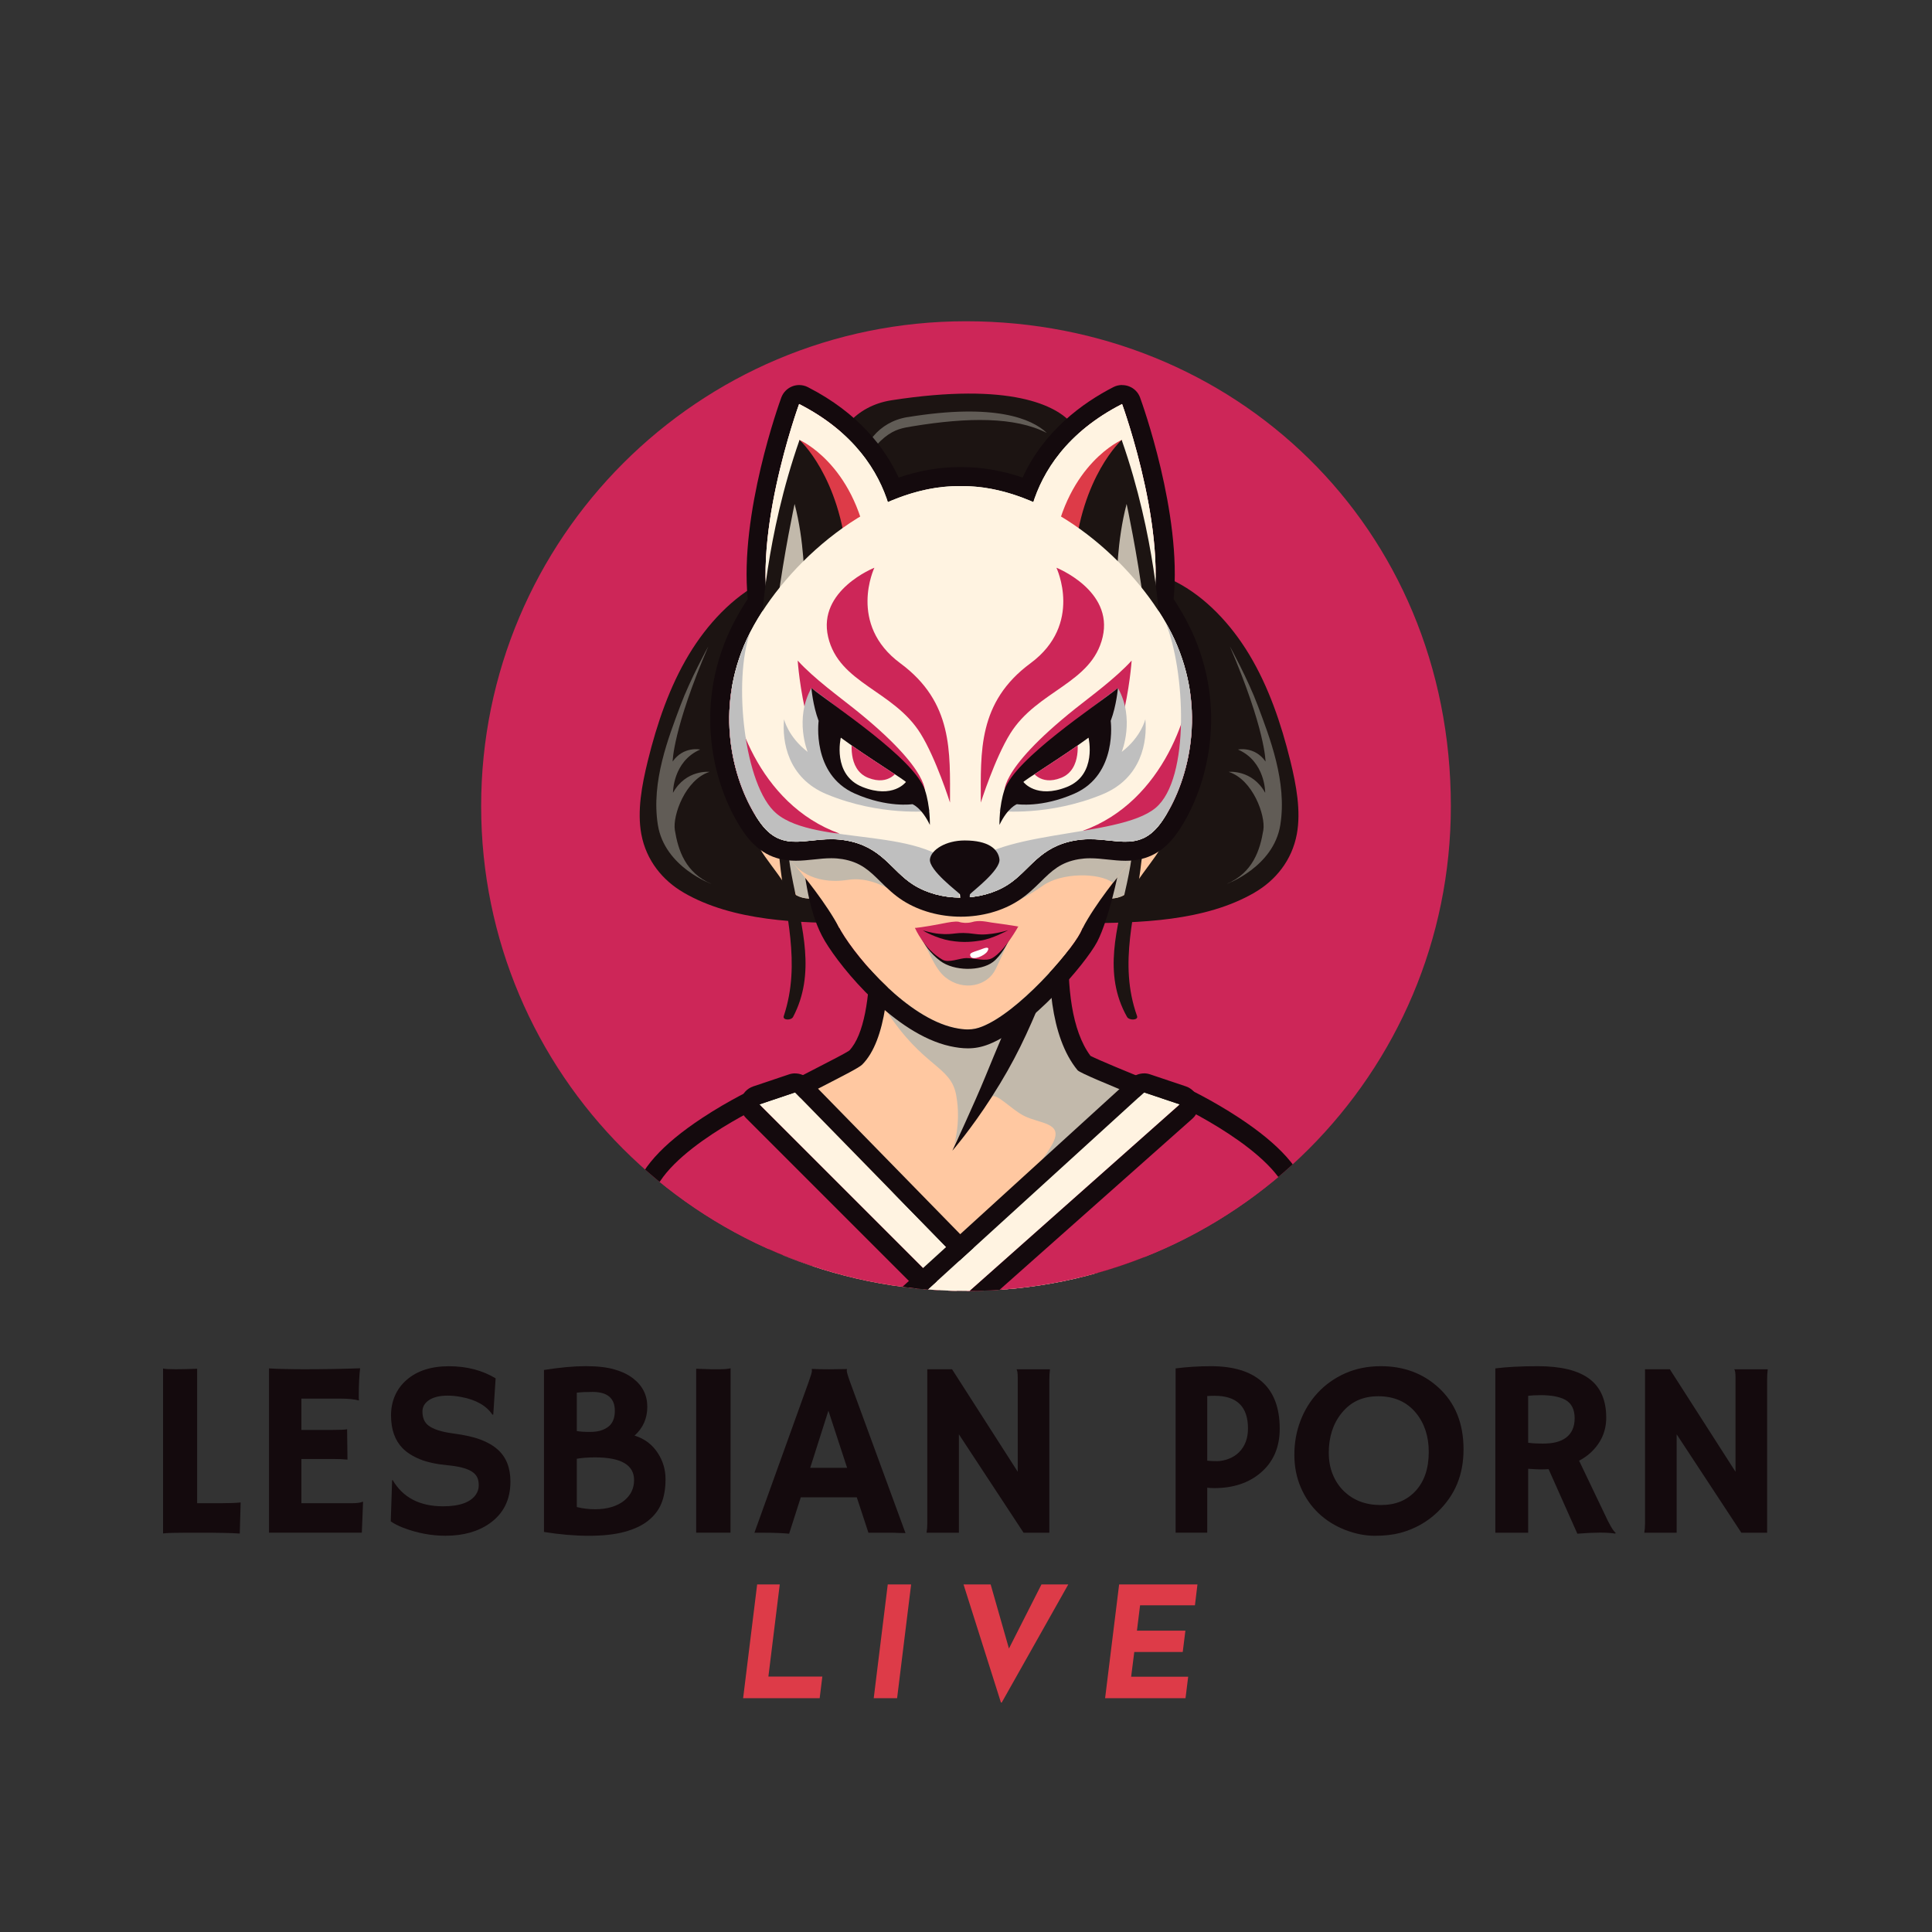 <?xml version="1.0" encoding="UTF-8"?>
<svg xmlns="http://www.w3.org/2000/svg" version="1.1" xmlns:xlink="http://www.w3.org/1999/xlink" viewBox="0 0 500 500">
  <rect x="0" y="0" width="500" height="500" fill="#333333" stroke="none"/>
  <defs>
    <style>
      .cls-1 {
        fill: #615c56;
      }

      .cls-2, .cls-3 {
        fill: #c2b9ab;
      }

      .cls-4 {
        fill: #1c1412;
      }

      .cls-3, .cls-5, .cls-6 {
        mix-blend-mode: multiply;
      }

      .cls-7 {
        fill: #fff;
      }

      .cls-5 {
        fill: #bfbfbf;
      }

      .cls-8 {
        fill: #cd2658;
      }

      .cls-9 {
        fill: none;
      }

      .cls-10 {
        clip-path: url(#clippath-1);
      }

      .cls-11 {
        isolation: isolate;
      }

      .cls-12 {
        clip-path: url(#clippath-3);
      }

      .cls-13 {
        fill: #140a0d;
      }

      .cls-14 {
        fill: #fff3e1;
      }

      .cls-15 {
        fill: #dd3b48;
      }

      .cls-16 {
        fill: #ffc8a1;
      }

      .cls-17 {
        fill: #fff3e1;
      }

      .cls-18 {
        clip-path: url(#clippath-2);
      }

      .cls-19 {
        fill: #cd2658;
      }

      .cls-20 {
        clip-path: url(#clippath);
      }
    </style>
    <clipPath id="clippath">
      <path class="cls-9" d="M375.48,208.62c0,69.3-56.18,125.48-125.48,125.48s-125.48-56.18-125.48-125.48,56.18-125.48,125.48-125.48,125.48,53.03,125.48,125.48Z"/>
    </clipPath>
    <clipPath id="clippath-1">
      <path class="cls-9" d="M300.8,212.44c-6.32,9.24-12.97,3.45-22.43,5.05-9.45,1.59-11.8,7.78-17.51,11.46-3.5,2.25-7.9,3.37-12.3,3.35-.11,0-.23,0-.34-.02-4.22-.04-8.46-1.14-11.89-3.33-5.73-3.64-8.05-9.87-17.51-11.46-9.45-1.59-16.11,4.19-22.4-5.05-6.32-9.24-11.55-26.99-3.86-45.4.47-1.1.99-2.23,1.56-3.35.02-.02.05-.06.07-.12,9.09-17.7,31.75-38.05,54.42-37.76,21.59-.27,43.16,18.16,53,35.23,1.2,2.02,2.21,4.05,3.02,6.01,7.72,18.41,2.46,36.17-3.84,45.4Z"/>
    </clipPath>
    <clipPath id="clippath-2">
      <path class="cls-9" d="M264.87,202.41c-.41-.12,10-6.46,16.84-11.5,0,0,2.3,9.62-5.61,12.76-7.91,3.14-11.22-1.27-11.22-1.27Z"/>
    </clipPath>
    <clipPath id="clippath-3">
      <path class="cls-9" d="M234.44,202.41c.41-.12-10-6.46-16.84-11.5,0,0-2.3,9.62,5.61,12.76,7.91,3.14,11.22-1.27,11.22-1.27Z"/>
    </clipPath>
  </defs>
  <!-- Generator: Adobe Illustrator 28.7.3, SVG Export Plug-In . SVG Version: 1.2.0 Build 164)  -->
  <g class="cls-11">
    <g id="OBJECTS">
      <g class="cls-20">
        <path class="cls-19" d="M375.48,208.62c0,69.3-56.18,125.48-125.48,125.48s-125.48-56.18-125.48-125.48,56.18-125.48,125.48-125.48,125.48,53.03,125.48,125.48Z"/>
        <g>
          <g>
            <path class="cls-4" d="M176.91,230.99c-5.39-3.12-9.67-8.28-10.94-15.13-1.1-5.96.13-12.64,1.67-18.91,2.41-9.79,5.65-19.24,10.64-27.54,4.78-7.94,11.36-14.91,19-18.83,2.8-1.44,5.71-2.46,8.61-3.31,7.57-2.22,15.25-3.29,22.73-3.2,5.07.06,10.42.8,14.05,4.11,5.35,4.87,5.38,13.7,4.5,21.82-2.03,18.68-6.92,39.17-14.92,60.8-.84,2.27-1.79,4.68-3.48,6.2-2.02,1.82-4.59,1.93-6.95,1.92-15.31-.03-32.1-.49-44.91-7.92Z"/>
            <path class="cls-1" d="M184.16,228.78c-6.77-2.9-8.65-8.71-9.51-13.95-.61-3.76,2.71-13.08,8.97-15.07,0,0-6.09-.67-9.45,5.42,0,0-.09-8.1,7.04-11.2,0,0-4.3-.93-7.13,3.1,0,0,.03-8.32,9.23-29.8,0,0-4.68,8.5-7.21,15.3-3.04,8.15-7.65,19.74-5.84,30.94,1.77,10.93,13.9,15.26,13.9,15.26Z"/>
          </g>
          <g>
            <path class="cls-4" d="M324.68,230.99c5.39-3.12,9.67-8.28,10.94-15.13,1.1-5.96-.13-12.64-1.67-18.91-2.41-9.79-5.65-19.24-10.64-27.54-4.78-7.94-11.36-14.91-19-18.83-2.8-1.44-5.71-2.46-8.61-3.31-7.57-2.22-15.25-3.29-22.73-3.2-5.07.06-10.42.8-14.05,4.11-5.35,4.87-5.38,13.7-4.5,21.82,2.03,18.68,6.92,39.17,14.92,60.8.84,2.27,1.79,4.68,3.48,6.2,2.02,1.82,4.59,1.93,6.95,1.92,15.31-.03,32.1-.49,44.91-7.92Z"/>
            <path class="cls-1" d="M317.44,228.78c6.77-2.9,8.65-8.71,9.51-13.95.61-3.76-2.71-13.08-8.97-15.07,0,0,6.09-.67,9.45,5.42,0,0,.09-8.1-7.04-11.2,0,0,4.3-.93,7.13,3.1,0,0-.03-8.32-9.23-29.8,0,0,4.68,8.5,7.21,15.3,3.04,8.15,7.65,19.74,5.84,30.94-1.77,10.93-13.9,15.26-13.9,15.26Z"/>
          </g>
          <path class="cls-4" d="M276.22,141.66c2.1-4.18,4.05-9.24,4.8-15.02.68-5.25.16-12.56-3.69-17.08-3.88-4.54-15.61-10.76-46.57-5.98-9.47,1.46-14.89,8.62-15.77,16.39-.28,2.5,0,5.09.45,7.54.98,5.3,2.79,10.05,5.13,14.14h55.66Z"/>
          <path class="cls-1" d="M234.84,107.95c-7.51,1.24-11.81,7.28-12.51,13.84,0,.02,0,.03,0,.05,1.66-3.06,3.77-6.36,6.6-8.65,2.68-2.17,4.82-2.46,7.28-2.87,14.3-2.35,26.49-2.47,34.7,1.73-3.81-3.67-13.48-7.8-36.06-4.09Z"/>
          <path class="cls-16" d="M178.04,295.15c9.8,23.65,51.45,52.48,69.41,53.1,5.52.19,20.29-3.77,26.71-9.78,14.45-13.55,38.92-34.32,43.44-44.71-7.56-3.54-37.33-15.41-38.47-16.8-10.31-12.61-7.34-39.43-4.91-53.31.95-5.32,1.8-8.74,1.8-8.74h-48.28s.51,3,1.09,7.7c1.16,9.57,1.73,26.77-.41,39.4-1.02,5.98-3.14,10.89-6.17,13.91-1.58,1.6-25.06,9.88-44.22,19.23Z"/>
          <path class="cls-3" d="M229.28,261.42c9.69,15,16.75,14.27,18.18,22,1.41,7.58-.79,13.83-.99,14.38,1.47-5.59,6.11-7.81,10.15-13.85.98-1.46,5.18,3.27,8.49,4.88,4.14,2.02,9.86,1.71,7.53,6.67-3.42,7.28-15.56,17.34-22.64,28.09-5.79,8.79,24.68,10.37,15.16,17.9,19.4-13.79,49.71-40.56,54.23-50.95-7.56-3.54-39.11-12.21-40.25-13.59-10.31-12.61-7.34-39.43-4.91-53.31l-45.39-1.04c1.16,9.57,2.58,26.18.44,38.82Z"/>
          <path class="cls-13" d="M275.74,214.9s-11.16,44.61,3.12,62.06c1.13,1.38,29.97,12.34,38.75,16.8-6.48,14.88-51.77,54.5-70.02,54.5-.14,0-.28,0-.42,0-17.96-.62-51.31-29.1-61.12-52.76,21.96-12.32,35.49-18.39,37.08-19.98,12.55-12.55,4.34-60.61,4.34-60.61h48.27M275.74,209.98h-48.27c-1.45,0-2.83.64-3.76,1.75-.94,1.11-1.33,2.57-1.09,4,2.98,17.51,4.83,48.12-2.83,56.16-.97.67-4.65,2.56-8.54,4.56-6.29,3.23-15.79,8.12-27.6,14.75-2.18,1.22-3.1,3.88-2.14,6.18,10.52,25.37,45.41,55.1,65.5,55.79.2,0,.39.01.59.01,12.73,0,32.11-14.27,42.53-22.78,13.05-10.65,28-25.5,32-34.68,1.04-2.39.04-5.18-2.29-6.36-4.49-2.28-13.46-5.96-22.14-9.52-5.98-2.46-13.31-5.47-15.48-6.58-9.81-13.14-4.59-45.6-1.7-57.17.37-1.47.04-3.03-.9-4.22-.93-1.2-2.36-1.89-3.88-1.89h0ZM275.74,219.83h0,0Z"/>
          <path class="cls-16" d="M290.19,203.83s10.6-3.92,11.81,6.25c1.01,8.48-2.93,10.81-8.17,18.79-3.56,5.42-9.09,3.22-9.09,3.22l5.46-28.26Z"/>
          <path class="cls-16" d="M206.76,203.83s-10.6-3.92-11.81,6.25c-1.01,8.48,2.93,10.81,8.17,18.79,3.56,5.42,9.09,3.22,9.09,3.22l-5.46-28.26Z"/>
          <g class="cls-6">
            <path class="cls-2" d="M292.67,230.3c3.09-7.99,5.82-16.1,7.86-24.46-3.24-4.63-10.34-2.01-10.34-2.01l-5.46,28.26s4.45,1.75,7.94-1.8Z"/>
          </g>
          <g class="cls-6">
            <path class="cls-2" d="M206.14,231.71c3.03,1.6,6.08.39,6.08.39l-5.46-28.26s-4.95-1.83-8.47.26c.75,9.63,3.88,18.79,7.85,27.62Z"/>
          </g>
          <path class="cls-16" d="M279.59,241.47c-2.74,5.18-16.07,20.54-25.47,24.22-1.85.73-3.73,1.05-7.22.27-11.93-2.67-24.68-17.33-29.21-24.96-3.44-5.81-4.49-14.07-5.72-24.65-1.3-10.96-5.62-26.13-5.7-35.35-.12-14.81,14.58-27.18,24.8-29.28,48.53-10,62.18,12.66,60.31,23.11-2.46,13.69-3.96,27.72-5.02,39.17-.78,8.35-4.17,22.59-6.76,27.47Z"/>
          <path class="cls-13" d="M253.31,149.23c30.56,0,39.6,16.97,38.05,25.6-2.46,13.69-3.96,27.72-5.02,39.17-.78,8.35-4.17,22.59-6.76,27.48-2.74,5.18-16.07,20.54-25.47,24.22-1.1.43-2.21.72-3.66.72-.99,0-2.15-.14-3.56-.45-11.93-2.67-24.68-17.33-29.21-24.96-3.44-5.81-4.49-14.07-5.72-24.65-1.3-10.96-5.62-26.13-5.7-35.35-.12-14.81,14.58-27.18,24.8-29.28,8.44-1.74,15.82-2.49,22.25-2.49M253.32,144.3v4.92-4.92c-7.09,0-14.91.87-23.25,2.59-12.09,2.49-28.87,16.69-28.73,34.14.05,5.84,1.61,13.61,3.12,21.11,1.03,5.11,2.09,10.4,2.61,14.77,1.24,10.58,2.31,19.72,6.38,26.58,4.48,7.53,18.28,24.1,32.37,27.25,1.72.38,3.24.57,4.64.57,1.91,0,3.59-.33,5.46-1.06,10.8-4.23,24.94-20.69,28.02-26.5,3.07-5.81,6.51-20.79,7.31-29.32,1-10.76,2.48-24.88,4.97-38.76,1-5.58-1.09-12.12-5.59-17.51-10.11-12.08-27.71-13.89-37.31-13.89h0Z"/>
          <path class="cls-16" d="M217.24,240.21c-3.22-6.19-9.54-14-11.96-16.77-2.42-2.76-.95-9.04-.95-9.04l15.1,3.41-2.19,22.4Z"/>
          <path class="cls-16" d="M280.18,240.21c3.22-6.19,9.54-14,11.96-16.77,2.42-2.76.95-9.04.95-9.04l-15.1,3.41,2.19,22.4Z"/>
          <path class="cls-3" d="M238.78,234.59c9.85,1.11,16.81,4.64,31.17-5.42,4.78-3.35,14.44-3.4,18.09-.71,1.68-2.16,3.17-3.96,4.1-5.02,2.42-2.76.95-9.04.95-9.04l-6.97,1.58c.09-.69.16-1.35.22-1.98,1.07-11.45,2.56-25.48,5.02-39.17,1.88-10.45-11.77-33.11-60.31-23.11-10.22,2.11-24.92,14.47-24.8,29.28.07,9.15,4.34,24.17,5.67,35.12l-7.6-1.72s-1.46,6.28.95,9.04c.62.71,4.62,5.7,14.15,4.27,8.75-1.31,15.47,6.44,19.35,6.88Z"/>
          <path class="cls-3" d="M238.61,243.05c1.66,2.81,3.28,7.69,6.09,9.91,4.66,3.68,10.9,2.25,13.01-2.22,1.46-3.09,3.43-7.04,4.08-10.1-2.01,1.27-5.1,1.7-7.55,2.48-5.55,1.77-10.76.96-15.89-.47.08.14.18.26.26.4Z"/>
          <g>
            <path class="cls-13" d="M238.35,242.59c.81,1.72,2.28,4.07,5,6.11,3.52,2.64,10.39,2.7,13.63.26,2.02-1.52,3.78-4.73,4.81-6.93-7.57,1.72-15.9,1.96-23.44.56Z"/>
            <g>
              <path class="cls-19" d="M239.47,240.59c-1.07-.14-1.61-.23-2.68-.44,0,0,2.37,5.55,7.13,8.22,1.63.92,4.38-.4,6.18-.42,2.08-.02,4.96.98,6.7,0,3.24-1.83,6.74-8.19,6.74-8.19,0,0-5.74,2.07-9.24,1.6-3.5-.47-14.83-.77-14.83-.77Z"/>
              <path class="cls-19" d="M243.49,239.09c2.37-.46,3.51-.67,4.55-.55,1.08.36,2.3.4,3.39.13,2.01-.64,3.99-.08,5.09.07,5.04.68,7.01,1.04,7.01,1.04,0,0-1.39.99-3.5,1.37-1.93.34-3.38,1.04-5.38,1.39-1.59.28-2.35.18-4.45.2-3.15.02-3.4.05-6.26-.37-3.04-.44-5.35-.94-7.16-2.2,0,0,2.27-.22,6.69-1.07Z"/>
            </g>
            <path class="cls-13" d="M238.78,240.76c.41.3,3.64,2.08,7.03,2.67,3.65.63,6.17.26,8.07-.03,3.02-.47,7.05-2.67,7.05-2.67,0,0-4.74,1.53-8.43,1-5.41-.76-5.2.34-9.53-.07-1.8-.17-4.19-.89-4.19-.89Z"/>
            <path class="cls-7" d="M254.34,245.53c-2.4.94-3.73.96-3.13,2.03s3.64-.23,4.32-1.35-.14-1.09-1.18-.68Z"/>
          </g>
          <path class="cls-4" d="M289.32,145.52c-5.1-7.64-3.24-7.36-7.64-13.25-5.33-7.13-14.27-8.15-18.35-8.66-1.74-.22-9.92-4.08-30.81,0-4.03.79-13.76,1.02-18.35,8.66-3.78,6.3-2.55,5.61-7.64,13.25-5.1,7.64-13.25,14.78-11.21,30.58,2.04,15.8,7.13,18.86,7.13,18.86,4.59,3.06,5.33,15.7,5.33,15.7,0,0,2.82-10.1-1.03-15.1-3.85-5,4.68-15.52,9.46-23.03,3.57-5.61,3.06-8.66,3.57-15.29.53-6.91,19.3-1.09,25.48-4.59,1-.56,1.88-1.26,2.67-2.04.79.78,1.67,1.48,2.67,2.04,6.18,3.49,24.95-2.32,25.48,4.59.51,6.62,0,9.68,3.57,15.29,4.78,7.51,13.31,18.03,9.46,23.03-3.85,5-1.03,15.1-1.03,15.1,0,0,.74-12.65,5.33-15.7,0,0,5.1-3.06,7.13-18.86,2.04-15.8-6.12-22.93-11.21-30.58Z"/>
          <path class="cls-4" d="M230.99,151.29c-8.83,1.02-8.15,6.12-7.47,12.23.68,6.12-2.38,15.29-8.49,18.35,0,0,13.59-6.45,11.55-16.99-2.04-10.53,8.49-12.91,8.49-12.91l-4.08-.68Z"/>
          <path class="cls-4" d="M211.31,194.29c-8.83,8.37-10.51,18.54-9.55,28.31,1.37,13.85,5.66,26.49,1.08,40.36-.37,1.11,1.91,1.18,2.41.22,11.8-22.42-14.25-47.34,7.43-68.3.56-.54-.77-1.15-1.37-.59Z"/>
          <path class="cls-4" d="M285.17,194.29c9.49,8.37,11.3,18.54,10.26,28.31-1.47,13.85-6.08,26.49-1.16,40.36.39,1.11-2.05,1.18-2.59.22-12.68-22.42,15.31-47.34-7.98-68.3-.6-.54.83-1.15,1.47-.59Z"/>
          <g>
            <g>
              <g>
                <path class="cls-13" d="M290.39,104.56s11.12,30.42,8.2,51.68c2.54,3.64,4.59,7.3,6.06,10.79,7.7,18.4,2.45,36.16-3.85,45.39-3.01,4.41-6.1,5.39-9.53,5.39-2.78,0-5.79-.65-9.17-.65-1.19,0-2.43.08-3.72.3-9.46,1.6-11.81,7.79-17.51,11.46-3.49,2.24-7.85,3.37-12.22,3.37s-8.76-1.12-12.3-3.37c-5.73-3.63-8.06-9.87-17.51-11.46-1.29-.22-2.53-.3-3.72-.3-3.38,0-6.38.65-9.17.65-3.43,0-6.52-.99-9.53-5.39-6.3-9.24-11.56-27-3.85-45.39,1.46-3.49,3.52-7.15,6.06-10.79-2.92-21.27,8.2-51.68,8.2-51.68,14.08,7.21,20.28,17.13,22.96,25.39,5.92-2.6,12.13-4.15,18.34-4.15.16,0,.33,0,.49,0,.16,0,.33,0,.49,0,6.21,0,12.42,1.55,18.34,4.15,2.67-8.26,8.88-18.18,22.96-25.39M290.39,99.64c-.77,0-1.54.18-2.24.54-7.89,4.04-17.93,11.27-23.5,23.41-5.27-1.8-10.49-2.7-15.55-2.7-.16,0-.33,0-.49,0-.16,0-.33,0-.49,0-5.06,0-10.28.91-15.55,2.71-3.52-7.63-10.33-16.67-23.5-23.41-.7-.36-1.47-.54-2.24-.54-.61,0-1.22.11-1.8.34-1.31.52-2.34,1.57-2.83,2.89-.46,1.25-10.88,30.11-8.68,52.13-2.26,3.43-4.11,6.83-5.49,10.14-8.38,20-2.91,39.47,4.33,50.07,3.51,5.15,7.83,7.54,13.6,7.54,1.58,0,3.15-.17,4.66-.33,1.47-.16,3-.32,4.51-.32,1.04,0,1.98.08,2.9.23,4.73.8,6.98,3.01,9.82,5.82,1.64,1.61,3.49,3.44,5.87,4.95,4.2,2.66,9.51,4.13,14.94,4.13s10.73-1.47,14.89-4.15c2.33-1.5,4.16-3.3,5.78-4.89,2.86-2.82,5.12-5.05,9.89-5.85.91-.15,1.86-.23,2.9-.23,1.51,0,3.03.16,4.51.32,1.51.16,3.08.33,4.66.33,5.77,0,10.09-2.4,13.6-7.54,7.23-10.6,12.71-30.07,4.33-50.07-1.39-3.31-3.23-6.71-5.49-10.14,2.2-22.02-8.22-50.88-8.68-52.13-.48-1.33-1.51-2.38-2.83-2.89-.58-.23-1.19-.34-1.8-.34h0Z"/>
                <path class="cls-14" d="M265.7,145.42s-4.11-26.11,24.69-40.86c0,0,13.45,36.81,6.88,57.75l-31.57-16.89Z"/>
                <path class="cls-14" d="M231.5,145.42s4.11-26.11-24.69-40.86c0,0-13.45,36.81-6.88,57.75l31.57-16.89Z"/>
                <path class="cls-17" d="M304.64,167.04c-7.7-18.4-31.88-41.55-56.04-41.23-24.16-.32-48.33,22.84-56.04,41.23-7.7,18.4-2.45,36.16,3.85,45.39,6.3,9.24,12.96,3.45,22.41,5.05,9.46,1.6,11.78,7.83,17.51,11.46,7.08,4.49,17.55,4.49,24.52,0,5.7-3.67,8.06-9.87,17.51-11.46,9.46-1.6,16.11,4.19,22.41-5.05,6.3-9.24,11.56-27,3.85-45.39Z"/>
                <path class="cls-14" d="M265.7,145.42s-4.11-26.11,24.69-40.86c0,0,13.45,36.81,6.88,57.75l-31.57-16.89Z"/>
                <path class="cls-3" d="M290.28,113.86s-12.53,13.44-17.65,27.66l25.43,16.94-7.78-44.59Z"/>
                <path class="cls-15" d="M290.54,115.3l-.25-1.44s-14.04,6.06-17.65,27.66l7.67,7.2c2.59-9.64,6.47-24.91,10.23-33.42Z"/>
                <path class="cls-3" d="M283.24,147.42l14.83,11.66-6.34-30.44c-3.19,5.96-6.34,11.96-8.49,18.78Z"/>
                <path class="cls-4" d="M277.97,144.75s5.6.12,11.06,5.74c0,0,0-10.52,2.54-20.07,0,0,2.75,12.77,4.46,25.92l4.06,5.16s-1-22.56-9.8-47.64c0,0-10.47,9.4-12.31,30.89Z"/>
              </g>
              <g>
                <path class="cls-14" d="M231.5,145.42s4.11-26.11-24.69-40.86c0,0-13.45,36.81-6.88,57.75l31.57-16.89Z"/>
                <path class="cls-3" d="M206.92,113.86s12.53,13.44,17.65,27.66l-25.43,16.94,7.78-44.59Z"/>
                <path class="cls-15" d="M206.67,115.3l.25-1.44s14.04,6.06,17.65,27.66l-7.67,7.2c-2.59-9.64-6.47-24.91-10.23-33.42Z"/>
                <path class="cls-3" d="M213.97,147.42l-14.83,11.66,6.34-30.44c3.19,5.96,6.34,11.96,8.49,18.78Z"/>
                <path class="cls-4" d="M219.24,144.75s-5.6.12-11.06,5.74c0,0,0-10.52-2.54-20.07,0,0-2.75,12.77-4.46,25.92l-4.06,5.16s1-22.56,9.8-47.64c0,0,10.47,9.4,12.31,30.89Z"/>
              </g>
            </g>
            <g class="cls-10">
              <path class="cls-17" d="M300.8,212.44c-6.32,9.24-12.97,3.45-22.43,5.05-9.45,1.59-11.8,7.78-17.51,11.46-3.5,2.25-7.9,3.37-12.3,3.35-.11,0-.23,0-.34-.02-4.22-.04-8.46-1.14-11.89-3.33-5.73-3.64-8.05-9.87-17.51-11.46-9.45-1.59-16.11,4.19-22.4-5.05-6.32-9.24-11.55-26.99-3.86-45.4.47-1.1.99-2.23,1.56-3.35.02-.02.05-.06.07-.12,9.09-17.7,31.75-38.05,54.42-37.76,21.59-.27,43.16,18.16,53,35.23,1.2,2.02,2.21,4.05,3.02,6.01,7.72,18.41,2.46,36.17-3.84,45.4Z"/>
              <path class="cls-19" d="M308.48,172.55c.27,10.59-7.15,34.88-28.27,42.47,0,0,23.81,1.55,29.93-13.96,7.14-18.09-1.66-28.51-1.66-28.51Z"/>
              <path class="cls-19" d="M189.02,173.26c-.27,10.59,7.15,34.88,28.27,42.47,0,0-23.81,1.55-29.93-13.96-7.14-18.09,1.66-28.51,1.66-28.51Z"/>
            </g>
            <path class="cls-5" d="M304.63,167.04c-.81-1.96-1.83-3.98-3.02-6.01,5.1,12.26,6.5,40.46-2.53,48.04-9.72,8.17-43.76,5.23-50.47,17.35-7.95-12.92-37.37-7.21-47.65-15.87-8.42-7.05-11.26-34.48-6.83-46.86-.56,1.12-1.08,2.25-1.56,3.35-7.69,18.41-2.46,36.17,3.86,45.4,6.29,9.24,12.95,3.45,22.4,5.05,9.45,1.59,11.78,7.83,17.51,11.46,3.43,2.19,7.67,3.29,11.89,3.33l-.07-1.49.41,1.51c4.4.02,8.8-1.1,12.3-3.35,5.71-3.68,8.05-9.87,17.51-11.46,9.45-1.59,16.11,4.19,22.43-5.05,6.29-9.24,11.55-26.99,3.84-45.4Z"/>
            <g>
              <path class="cls-19" d="M260.01,205.55s-2.39-5.64,18.28-22.16c3.65-2.92,10.34-7.77,14.58-12.43,0,0-2.01,30.09-14.79,34.43l-18.06.17Z"/>
              <path class="cls-5" d="M258.67,209.9s12.77,1.41,26.68-4.34c10.15-4.2,11.6-13.72,11.06-19.44,0,0-1,4.53-6.11,8.47,0,0,3.51-8.57-.97-16.52,0,0-27.16,19.07-30.66,31.84Z"/>
              <path class="cls-13" d="M287.45,186.56c1.5-3.95,1.87-8.5,1.87-8.5-5.79,4.66-26.58,18.24-29.37,26.37-1.4,4.09-1.29,9.06-1.29,9.06,2.14-4.49,4.51-5.37,4.51-5.37,0,0,6.42,1,14.9-2.74,11.25-4.95,9.38-18.83,9.38-18.83Z"/>
              <g class="cls-18">
                <path class="cls-14" d="M264.87,202.41c-.41-.12,6.58-10.26,16.84-11.5,0,0,2.3,9.62-5.61,12.76-7.91,3.14-11.22-1.27-11.22-1.27Z"/>
                <path class="cls-8" d="M266.89,199.3c-.29-.08,8.3-3.47,11.85-8.09,0,0,1.46,7.87-4.11,10.09-5.57,2.21-7.74-1.99-7.74-1.99Z"/>
              </g>
            </g>
            <g>
              <path class="cls-19" d="M239.3,205.55s2.39-5.64-18.28-22.16c-3.65-2.92-10.34-7.77-14.58-12.43,0,0,2.01,30.09,14.79,34.43l18.06.17Z"/>
              <path class="cls-5" d="M240.65,209.9s-12.77,1.41-26.68-4.34c-10.15-4.2-11.6-13.72-11.06-19.44,0,0,1,4.53,6.11,8.47,0,0-3.51-8.57.97-16.52,0,0,27.16,19.07,30.66,31.84Z"/>
              <path class="cls-13" d="M211.86,186.56c-1.5-3.95-1.87-8.5-1.87-8.5,5.79,4.66,26.58,18.24,29.37,26.37,1.4,4.09,1.29,9.06,1.29,9.06-2.14-4.49-4.51-5.37-4.51-5.37,0,0-6.42,1-14.9-2.74-11.25-4.95-9.38-18.83-9.38-18.83Z"/>
              <g class="cls-12">
                <path class="cls-14" d="M234.44,202.41c.41-.12-6.58-10.26-16.84-11.5,0,0-2.3,9.62,5.61,12.76,7.91,3.14,11.22-1.27,11.22-1.27Z"/>
                <path class="cls-8" d="M232.42,199.3c.29-.08-8.3-3.47-11.85-8.09,0,0-1.46,7.87,4.11,10.09,5.57,2.21,7.74-1.99,7.74-1.99Z"/>
              </g>
            </g>
            <path class="cls-13" d="M248.42,231.43c.13.17.16,1.65.07,2.59.85-.06,1.69-.1,2.54-.12-.1-.89-.1-2.33,0-2.47.48-.65,8-6.24,7.62-9.09-.35-2.62-2.87-4.83-8.99-4.83-4.89,0-8.67,2.41-8.99,4.83-.38,2.85,7.35,8.54,7.76,9.09Z"/>
            <path class="cls-19" d="M253.83,207.68c0-13.07-.83-25.92,12.86-36.03,13.69-10.11,6.71-24.72,6.71-24.72,0,0,14.78,5.84,11.97,17.92-2.81,12.07-16.94,13.79-23.92,25-3.99,6.4-7.61,17.83-7.61,17.83Z"/>
            <path class="cls-19" d="M245.86,207.68c0-13.07.83-25.92-12.86-36.03-13.69-10.11-6.71-24.72-6.71-24.72,0,0-14.78,5.84-11.97,17.92,2.81,12.07,16.94,13.79,23.92,25,3.99,6.4,7.61,17.83,7.61,17.83Z"/>
          </g>
          <path class="cls-13" d="M269.99,257.51c-4.15,10.05-7.27,16.92-13.37,26.44-5.29,8.26-10.15,13.85-10.15,13.85,0,0,5.7-12.22,8.58-19.28,2.88-7.06,5.72-13.67,5.72-13.67l9.22-7.34Z"/>
          <path class="cls-19" d="M197.94,285.82l115.66,102.66h-155.79s5.82-63.76,9.47-75.78c5.46-17.96,30.66-26.89,30.66-26.89Z"/>
          <path class="cls-13" d="M197.94,285.82l115.66,102.66h-155.79s8.19-65.94,10.96-78.18c2.76-12.25,29.17-24.48,29.17-24.48M197.94,280.89c-.7,0-1.41.15-2.07.46-.28.13-7.02,3.27-14.19,8.01-10.46,6.91-16.25,13.41-17.71,19.86-2.79,12.34-10.7,75.96-11.04,78.66-.17,1.4.26,2.81,1.2,3.87s2.28,1.66,3.69,1.66h155.79c2.05,0,3.88-1.26,4.6-3.18s.19-4.07-1.33-5.43l-115.66-102.66c-.92-.82-2.09-1.24-3.27-1.24h0Z"/>
          <g>
            <path class="cls-17" d="M251.72,329.73l-45.95-47.02-9.25,3.11,49.76,49.76c1.77-2,3.58-3.95,5.44-5.85Z"/>
            <path class="cls-13" d="M205.76,282.71l45.95,47.02c-1.86,1.9-3.67,3.85-5.44,5.85l-49.76-49.76,9.25-3.11M205.76,277.79c-.52,0-1.05.08-1.57.26l-9.25,3.11c-1.62.54-2.84,1.88-3.22,3.54s.11,3.4,1.31,4.61l49.76,49.76c.92.92,2.18,1.44,3.48,1.44.05,0,.1,0,.15,0,1.36-.04,2.64-.64,3.54-1.65,1.78-2.01,3.56-3.92,5.28-5.68,1.87-1.91,1.87-4.97,0-6.88l-45.95-47.02c-.94-.96-2.22-1.48-3.52-1.48h0Z"/>
          </g>
          <path class="cls-19" d="M304.5,285.82l-115.66,102.66h155.79s-5.82-63.76-9.47-75.78c-5.46-17.96-30.66-26.89-30.66-26.89Z"/>
          <path class="cls-13" d="M304.5,285.82s26.41,12.24,29.17,24.48c2.76,12.25,10.96,78.18,10.96,78.18h-155.79l115.66-102.66M304.5,280.89c-1.18,0-2.35.43-3.27,1.24l-115.66,102.66c-1.53,1.36-2.06,3.52-1.33,5.43.73,1.91,2.56,3.18,4.6,3.18h155.79c1.41,0,2.76-.61,3.69-1.66.93-1.06,1.37-2.47,1.2-3.87-.34-2.7-8.25-66.32-11.04-78.66-1.46-6.45-7.25-12.95-17.71-19.86-7.17-4.74-13.91-7.88-14.19-8.01-.66-.31-1.37-.46-2.07-.46h0Z"/>
          <polygon class="cls-17" points="296.09 282.71 180.02 388.48 189.68 388.48 305.34 285.82 296.09 282.71"/>
          <path class="cls-13" d="M296.09,282.71l9.25,3.11-115.66,102.66h-9.66l116.08-105.77M296.09,277.79c-1.21,0-2.4.45-3.32,1.28l-116.08,105.77c-1.5,1.37-2.01,3.52-1.28,5.42.73,1.9,2.56,3.15,4.59,3.15h9.66c1.2,0,2.37-.44,3.27-1.24l115.66-102.66c1.31-1.17,1.91-2.94,1.56-4.67-.35-1.72-1.59-3.13-3.26-3.69l-9.25-3.11c-.51-.17-1.04-.26-1.57-.26h0Z"/>
        </g>
      </g>
    </g>
    <g id="TEXTS">
      <g>
        <g>
          <path class="cls-13" d="M48.45,396.66c-3.14,0-5.23.06-6.25.19v-42.68c.51.13,1.58.19,3.19.19s3.49-.04,5.63-.13v34.79h6.64c1.92,0,3.46-.06,4.62-.19-.15,4.96-.22,7.54-.22,7.73v.32c-2.1-.15-5.61-.22-10.55-.22h-3.05Z"/>
          <path class="cls-13" d="M91.07,389.03c1.33,0,2.25-.13,2.76-.38l.13.03-.32,7.98h-24.02v-42.52c.58.04,1.22.08,1.92.1l2.25.06c1.5.04,3.12.06,4.88.06,4.9,0,9.74-.08,14.53-.25-.24,1.87-.35,4.36-.35,7.47,0,.34.02.59.06.76l-.06.1c-1.11-.32-2.69-.48-4.75-.48h-10.1v8.11h7.6c2.35,0,3.76-.06,4.23-.19l.1,7.86c-1.03-.11-2.35-.16-3.98-.16h-7.95v11.45h13.09Z"/>
          <path class="cls-13" d="M128.27,356.71l-.61,9.35-.22.06c-1.58-2.35-4.28-3.88-8.08-4.58-1.2-.23-2.35-.35-3.45-.35s-2.04.1-2.82.29c-.78.19-1.45.47-2,.83-1.18.76-1.76,1.76-1.76,2.99,0,1.61.51,2.82,1.54,3.62,1.28.98,3.41,1.66,6.38,2.05,2.97.39,5.36.93,7.15,1.61s3.27,1.54,4.43,2.58c2.18,1.95,3.27,4.71,3.27,8.27,0,4.67-1.78,8.26-5.32,10.78-3.04,2.16-6.86,3.24-11.48,3.24-3.72,0-7.4-.7-11.03-2.1-1.2-.47-2.25-1.01-3.14-1.62l.35-10.62.13-.09c2.65,4.54,7,6.81,13.05,6.81,4.3,0,7.14-1.03,8.53-3.08.47-.7.71-1.48.71-2.34s-.14-1.57-.42-2.13c-.28-.56-.74-1.04-1.38-1.45-1.24-.8-3.33-1.35-6.25-1.62-2.93-.28-5.32-.8-7.18-1.56-1.86-.76-3.35-1.71-4.46-2.83-2.01-2.04-3.01-4.88-3.01-8.52s1.34-6.83,4.01-9.16c2.71-2.38,6.38-3.56,10.98-3.56s8.64,1.05,12.11,3.15Z"/>
          <path class="cls-13" d="M167.74,393.56c-1.57,1.24-3.61,2.2-6.11,2.88s-5.58,1.02-9.22,1.02-7.52-.33-11.63-.99v-41.92c4.15-.66,7.75-.99,10.79-.99s5.55.29,7.5.86c1.96.57,3.55,1.35,4.79,2.32,2.44,1.89,3.66,4.33,3.66,7.33s-1.1,5.49-3.3,7.46c2.61.81,4.63,2.33,6.06,4.58,1.3,2.01,1.96,4.25,1.96,6.69s-.36,4.54-1.07,6.28-1.86,3.23-3.43,4.47ZM149.28,370.36c.9.15,2.02.22,3.37.22s2.45-.17,3.32-.53c.87-.35,1.53-.79,2-1.32.77-.87,1.15-2.08,1.15-3.63,0-3.24-1.92-4.87-5.77-4.87-1.62,0-2.98.06-4.07.19v9.92ZM154.03,377.17c-1.8,0-3.38.12-4.75.35v12.5c1.5.38,3.07.57,4.71.57s3.09-.2,4.35-.59c1.25-.39,2.3-.93,3.16-1.61,1.73-1.4,2.6-3.18,2.6-5.34,0-3.92-3.36-5.88-10.07-5.88Z"/>
          <path class="cls-13" d="M180.16,354.23c2.14.08,3.43.13,3.88.13h2.31c1.13,0,2.04-.08,2.73-.25l-.03,42.55h-8.88v-42.43Z"/>
          <path class="cls-13" d="M204.22,396.92c-1.84-.17-3.99-.25-6.45-.25h-2.53l13.95-38.77c.62-1.74.93-2.75.93-3.04s-.01-.46-.03-.52l.03-.06c1.39.06,2.86.09,4.43.09,1.28,0,2.82-.02,4.62-.06l.03.06c-.04.08-.06.2-.06.35,0,.4.32,1.47.96,3.21l14.24,38.83c-.43-.02-.93-.03-1.51-.03l-1.67-.06h-6.41l-3.01-9.16h-14.5l-3.01,9.41ZM219.23,379.87l-4.84-14.79-4.71,14.79h9.56Z"/>
          <path class="cls-13" d="M239.79,396.66c.13-.72.19-1.5.19-2.35v-39.95h6.41l17,26.53v-24.36c0-1.17-.11-1.89-.32-2.16h8.66c-.11.85-.16,1.78-.16,2.8v39.5h-6.67l-16.74-25.47v25.47h-8.37Z"/>
          <path class="cls-13" d="M304.25,354.14c2.97-.38,6.02-.57,9.14-.57,5.82,0,10.24,1.35,13.26,4.06,3.03,2.7,4.54,6.75,4.54,12.13,0,4.81-1.66,8.62-4.97,11.42-3.1,2.63-7.09,3.94-11.96,3.94-.56,0-1.17-.03-1.83-.1v11.64h-8.18v-42.52ZM314.35,361.23c-.64,0-1.28.02-1.92.06v16.73c.68.08,1.52.13,2.5.13s2.01-.21,3.08-.62c1.07-.41,1.97-.99,2.69-1.73,1.52-1.55,2.28-3.58,2.28-6.11,0-5.64-2.88-8.46-8.63-8.46Z"/>
          <path class="cls-13" d="M341.26,391.64c-1.95-1.84-3.48-4.06-4.6-6.65-1.12-2.59-1.68-5.42-1.68-8.51s.52-6.01,1.57-8.76c1.05-2.76,2.54-5.18,4.49-7.28,1.95-2.1,4.3-3.77,7.06-5.01,2.76-1.24,5.85-1.86,9.27-1.86,5.9,0,10.87,1.84,14.91,5.53,4.32,3.94,6.48,9.27,6.48,15.97s-2.22,11.88-6.67,16.19c-2.74,2.65-6,4.47-9.78,5.47-1.86.49-4.04.73-6.53.73s-5.05-.51-7.67-1.53-4.9-2.45-6.85-4.29ZM343.89,376.05c0,1.97.33,3.79.99,5.44.66,1.65,1.58,3.08,2.76,4.26,2.5,2.5,5.72,3.75,9.65,3.75s6.75-1.2,9.01-3.59c2.31-2.48,3.46-5.86,3.46-10.15,0-4.03-1.1-7.39-3.3-10.08-2.37-2.88-5.62-4.33-9.75-4.33s-7.17,1.46-9.53,4.39c-2.2,2.73-3.3,6.17-3.3,10.3Z"/>
          <path class="cls-13" d="M400.78,380.22c-.64.04-1.33.06-2.05.06s-1.81-.05-3.24-.16v16.54h-8.5v-42.52c2.99-.38,6.67-.57,11.03-.57,5.94,0,10.38,1.09,13.29,3.26,2.92,2.17,4.38,5.53,4.38,10.07,0,3.52-1.34,6.53-4.01,9.03-.88.81-1.88,1.51-3.01,2.1l6.54,13.67c1.28,2.82,2.27,4.5,2.95,5.03l-.16.16c-2.07-.34-5.33-.33-9.78.03l-7.44-16.7ZM398.63,361.07c-1.09,0-2.14.05-3.14.16v12.15c1.05.15,2.28.22,3.69.22s2.6-.12,3.56-.37c.96-.24,1.8-.62,2.5-1.13,1.52-1.12,2.28-2.81,2.28-5.06s-.79-3.83-2.37-4.74c-1.48-.83-3.65-1.24-6.51-1.24Z"/>
          <path class="cls-13" d="M425.54,396.66c.13-.72.19-1.5.19-2.35v-39.95h6.42l17,26.53v-24.36c0-1.17-.11-1.89-.32-2.16h8.66c-.11.85-.16,1.78-.16,2.8v39.5h-6.67l-16.74-25.47v25.47h-8.37Z"/>
        </g>
        <g>
          <path class="cls-15" d="M195.95,410.05h5.85l-2.94,23.84h13.96l-.69,5.6h-19.81l3.63-29.44Z"/>
          <path class="cls-15" d="M229.75,410.05h6.05l-3.63,29.44h-6.05l3.63-29.44Z"/>
          <path class="cls-15" d="M259.04,440.61l-9.68-30.56h7.02l6.05,21.2-3.31-.68,10.41-20.52h6.94l-17.22,30.56h-.2Z"/>
          <path class="cls-15" d="M289.65,410.05h20.25l-.65,5.4h-14.2l-.81,6.56h12.54l-.69,5.52h-12.54l-.81,6.4h14.76l-.69,5.56h-20.81l3.63-29.44Z"/>
        </g>
      </g>
    </g>
  </g>
</svg>